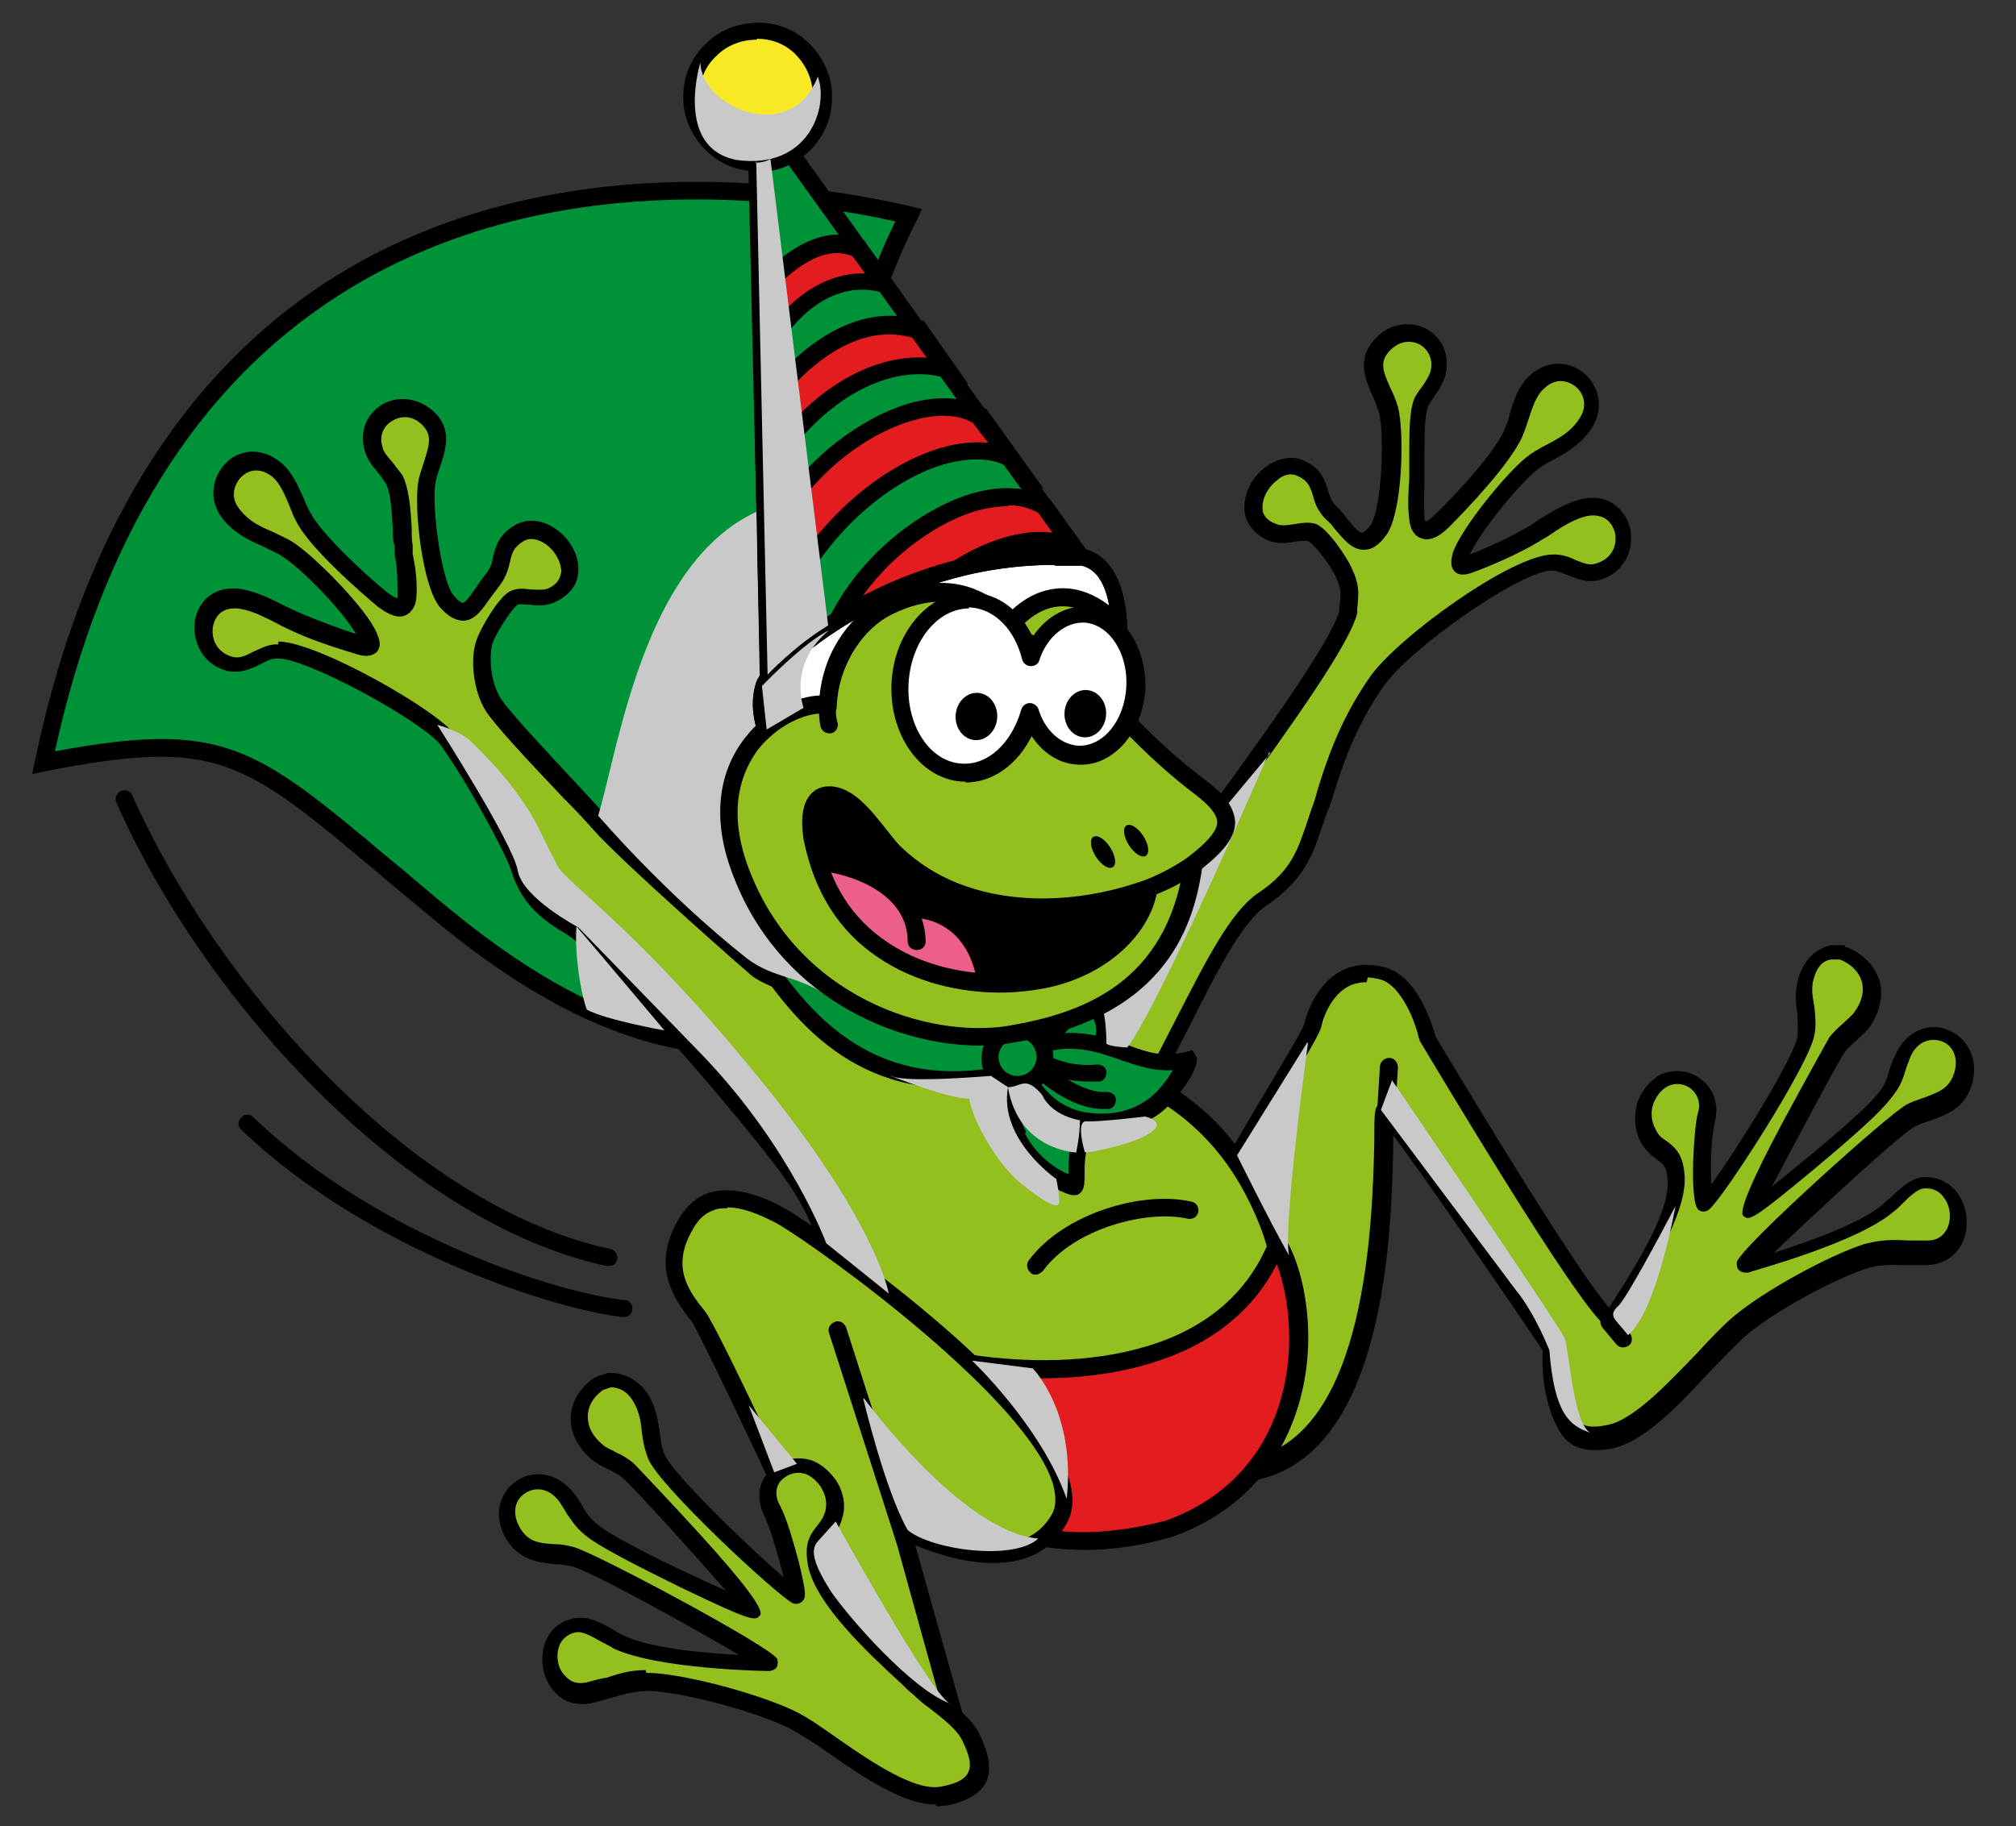 <?xml version="1.0" encoding="UTF-8"?>
<svg xmlns="http://www.w3.org/2000/svg" version="1.1" viewBox="0 0 213 193">
  <rect x="0" y="0" width="213" height="193" fill="#333333" stroke="none"/>
  <!-- Generator: Adobe Illustrator 30.0.0, SVG Export Plug-In . SVG Version: 2.1.1 Build 123)  -->
  <defs>
    <style>
      .st0 {
        fill: #c9c9ca;
      }

      .st1 {
        fill: #e31d1f;
      }

      .st2 {
        fill: #f9e925;
      }

      .st3 {
        isolation: isolate;
      }

      .st4 {
        mix-blend-mode: multiply;
      }

      .st5 {
        fill: #fff;
      }

      .st6 {
        fill: #009238;
      }

      .st7 {
        fill: #eb5f89;
      }

      .st8 {
        fill: #93c01f;
      }
    </style>
  </defs>
  <g class="st3">
    <g id="Artwork">
      <g>
        <g class="st4">
          <path class="st0" d="M93.1,55.4s-2.1,5.9-.9,8.8c-2,2-4.9,4.9-4.8,8.9-.7,1.2-1,.8-1,.8l-5.1,1.8s-1.5-2.5-.2-4.3c1.3-1.8,3.6-3.9,3.6-3.9,0,0,1-8.7,8.4-12Z"/>
        </g>
        <g>
          <g>
            <g>
              <path class="st8" d="M200.9,111.7c-.8,1.9-.6,2.6-2,4.3-2.7,3.2-14,12.2-14.2,12-.3-.2,8.8-16.9,9.3-17.6.6-.9,2-1.8,2.6-2.6,2-2.6,1.3-5.7-1.9-7h-1.2c-1.4.2-2.2,1.1-2.6,2.5-.8,2.3.3,4.2,0,6.4-.5,3-9.3,16.5-10.8,17.9-.2.2-.4-6.5.3-9.3.8-3.2-2.2-4.9-4.5-3.8-1.7.8-2.9,3.5-1.7,5.7,1.1,2.2,2.9,1.4,3,4.9.1,4.1-4.6,11-7,14.7-3.2-2.6-19.3-29.7-19.3-29.7,0,0-1.4-6.1-4.8-6.9-5.3-1.3-7,4-7.3,5.3-.3,1.3-13.2,21.6-16.5,30.4-2.8,7.4,0,18.6,10.4,16.4,16.1-3.4,13-37.8,13.9-37.6,1,.2,17.5,24.6,17.5,24.6,0,0-.4,4.9,1.7,8.4.8,1.4,2.2,1.8,4.5,1.4,4.5-.8,10.3-8.8,13.8-11.7,3-2.5,9.6-6.2,13.3-7.4,2.4-.7,4.2-.2,6.6-.3,4.7-.2,4-7.8-.4-7.3-1.4.1-2.8,1.9-3.8,2.8-3.8,3.2-15,6.2-15,6.2-.2-.3,15-14.9,17.5-16.1,2.2-1.1,4.7-1,5.5-4,1.3-4.5-4.6-6.6-6.5-2.1Z"/>
              <path d="M129.9,156.3c-3.5,0-5.6-1.6-6.9-3.1-3-3.5-3.7-9.7-1.7-14.8,2.2-5.8,8.5-16.4,12.7-23.5,1.9-3.2,3.7-6.2,3.8-6.7.3-1.3,1.3-3.9,3.4-5.3,1.4-.9,3.1-1.2,5-.7,3.7.9,5.2,6.4,5.5,7.4,4.2,7,14.7,24.4,18.3,28.6h0c2.4-3.7,6.3-9.8,6.2-13.2,0-1.7-.5-2-1.2-2.5-.5-.4-1.2-.9-1.7-1.9-.6-1.2-.7-2.7-.3-4.1.5-1.3,1.4-2.4,2.4-2.9,1.5-.7,3.2-.5,4.5.6,1.2,1,1.7,2.6,1.3,4.3-.4,1.6-.5,4.6-.4,6.7,2.9-4,8.7-13.4,9.1-15.6.1-.8,0-1.6,0-2.5-.2-1.2-.3-2.6.2-4,.6-1.7,1.7-2.8,3.3-3.2.1,0,.2,0,.3,0h1.2c0,.2.2.2.2.2,1.8.7,3,2,3.5,3.6.4,1.6,0,3.3-1.1,4.9-.4.5-.9.9-1.4,1.4-.5.4-1,.9-1.2,1.2-.6.8-5.2,9.5-7.7,14.2,3.5-2.8,9.4-7.6,11.1-9.7.9-1,1-1.6,1.3-2.5.1-.4.3-1,.6-1.6h0c1.2-2.8,3.7-3.5,5.5-2.8,1.9.7,3.4,2.8,2.7,5.6-.7,2.7-2.7,3.4-4.4,4-.6.2-1.1.4-1.6.6-1.7.9-10.7,9.3-15,13.4,3.5-1.1,9.1-3.1,11.4-5,.2-.2.5-.5.8-.7,1-.9,2.1-2.1,3.5-2.3,1.5-.1,2.9.5,3.8,1.8,1,1.5,1.2,3.6.4,5.2-.7,1.4-2,2.2-3.6,2.3-.8,0-1.6,0-2.3,0-1.4,0-2.6-.1-4,.3-3.5,1.1-10,4.6-13,7.2-1,.9-2.3,2.3-3.7,3.7-3.3,3.6-7.1,7.6-10.5,8.2-1.7.3-4.1.4-5.4-1.8-1.9-3.2-1.9-7.4-1.8-8.6-5.1-7.5-12.8-18.8-15.8-22.7,0,.4,0,.9,0,1.4-.2,8.8-.8,32.1-14.4,35-1,.2-1.9.3-2.7.3ZM144.4,103.8c-.8,0-1.6.2-2.2.6-1.6,1-2.4,3.1-2.6,4.1-.1.5-.9,2-4.1,7.3-4.1,7-10.4,17.6-12.5,23.2-1.7,4.5-1.1,9.9,1.4,12.9,1.8,2.1,4.6,2.9,7.9,2.2,12.1-2.6,12.7-24.9,12.9-33.3,0-3.3,0-3.8.6-4.2.2-.2.5-.2.8-.2.5,0,1.4.3,18,24.9.1.2.2.4.2.6,0,0-.4,4.6,1.5,7.8.4.7,1.2,1.4,3.5.9,2.8-.5,6.5-4.5,9.5-7.6,1.4-1.5,2.7-2.9,3.9-3.9,3.2-2.7,10-6.4,13.7-7.6,1.8-.5,3.2-.5,4.7-.4.7,0,1.4,0,2.1,0,1,0,1.6-.5,2-1.2.5-1,.4-2.4-.3-3.3-.3-.5-1-1.1-2.1-1-.7,0-1.7,1-2.4,1.7-.3.3-.6.6-.9.8-3.9,3.3-14.9,6.2-15.3,6.4-.4,0-.7,0-1-.3-.2-.2-.2-.5-.2-.8.3-1.5,16.3-15.9,18-16.7.6-.3,1.2-.5,1.8-.7,1.6-.6,2.7-1,3.2-2.7.5-1.8-.4-3-1.5-3.3-1-.3-2.5,0-3.2,1.8h0c-.2.6-.4,1-.5,1.4-.3,1-.6,1.8-1.7,3.1-1.6,2-6.2,5.8-8.1,7.4-6.5,5.4-6.7,5.3-7.3,4.8q-.8-.6,4.1-9.8c2.1-3.9,4.7-8.6,5-9.1.4-.5.9-1,1.5-1.5.4-.4.9-.8,1.1-1.1.8-1.1,1.1-2.2.8-3.3-.3-1-1.1-1.8-2.3-2.3h-.9c-.9.1-1.5.8-1.8,1.8-.4,1.1-.2,2.1,0,3.2.1,1,.2,2,0,3-.6,3.2-9.5,17-11.1,18.4-.3.3-.8.3-1.1.1-1.1-.7-.5-9.1-.1-10.3.3-1,0-1.9-.7-2.5-.7-.6-1.7-.7-2.5-.3-.6.3-1.2,1-1.5,1.8-.2.5-.4,1.6.2,2.7.3.7.7,1,1.2,1.3.9.7,1.8,1.4,1.9,3.9.1,4-3.9,10.2-6.5,14.3l-.7,1c-.1.2-.4.4-.6.4-.3,0-.5,0-.7-.2-3.2-2.6-17.8-27.2-19.5-30,0,0,0-.2-.1-.3-.3-1.5-1.8-5.6-4.1-6.2-.5-.1-.9-.2-1.3-.2Z"/>
            </g>
            <path d="M171.5,142.4c-.3,0-.5-.1-.7-.3l-1.5-1.8c-.3-.4-.3-1,.1-1.3.4-.3,1-.3,1.3.1l1.5,1.8c.3.4.3,1-.1,1.3-.2.1-.4.2-.6.2Z"/>
            <g class="st4">
              <path d="M146.4,118.4s0,0,0,0c-.5,0-.9-.5-.9-1l.3-4.7c0-.5.5-.9,1-.9.5,0,.9.5.9,1l-.3,4.7c0,.5-.4.9-.9.9Z"/>
            </g>
          </g>
          <g>
            <path class="st6" d="M87.7,110.2c-7.9.1-19.9,3.8-40.5-13.1-20.6-16.9-21.5-20.6-42.6-16.4C18.9,12.1,76.2,18.1,96,22.8c-4.7,8.9-18.7,42.5,8.1,72.7,20.3,22.9-16.5,14.7-16.5,14.7Z"/>
            <path d="M100,112.5c-5.4,0-11-1.2-12.4-1.4-1,0-2.1,0-3.2.2-7.8.6-19.6,1.4-37.8-13.5-2.4-2-4.6-3.8-6.6-5.5-14.5-12.2-17.1-14.3-35.2-10.8l-1.4.3.3-1.4c4.9-23.6,15.4-40.7,31.1-50.8,22.9-14.6,50.5-10.3,61.4-7.8l1.2.3-.5,1.1c-3.4,6.6-19.2,41,8,71.7,5.7,6.4,7.5,11,5.7,14.1-1.6,2.8-6,3.6-10.6,3.6ZM87.8,109.2h.1c5,1.1,18.5,3.1,21-1.2,1.3-2.3-.6-6.4-5.5-11.9-26.8-30.2-13.2-63.8-8.8-72.7-11.3-2.5-37.2-6-58.8,7.8-15,9.6-25.1,25.8-30,48.2,17.8-3.3,21.1-.6,35.4,11.4,2,1.6,4.1,3.5,6.6,5.5,17.6,14.4,28.5,13.7,36.5,13.1,1.2,0,2.3-.2,3.4-.2h.1Z"/>
          </g>
          <g>
            <path class="st8" d="M167.9,53.8c-2,.3-3.9,1.8-5.7,2.9-2,1.1-4.7,2.3-6.8,3.1-1.1.4-1.1,0-.8-.9.8-2.4,5.8-8.5,7.8-10,1.9-1.3,4-1.8,5.4-4,2.1-3.4-2-7.3-5.2-4.3-1.3,1.3-1.7,3.6-2.3,5.2-1.1,2.6-5.5,7.3-7.6,9.4-1.1,1-2.4,1.7-2.7-.3-.2-1.6-.1-3.4,0-5.1,0-1.9-.3-5.6.4-7.1.5-1.1,1.7-2.2,1.9-3.4.6-3.3-3.3-5.4-5.9-2.8-2.2,2.3-.1,4.5.5,6.9.7,2.5.4,10.7-1.1,12.7-2.1,2.9-3.2,0-4.9-1.8-1.7-1.7-.8-3.6-3.3-4.8-3.3-1.6-7.7,4.9-3,6.8,1.6.6,2.9-.5,4.1,0,1,.5,2.8,3.1,3.3,4.1.8,1.6.6,2.1.5,4.3-1,3.9-10.5,16.7-13.9,21.4-4.4,6.1-20.8,24.4-20.8,24.4-.1,0,8.9,8.2,9,12.2,7.5-10.7,11.8-24.1,16.7-27.5,4.6-3.1,4.8-6.2,6-9.4.9-2.3,2-7.8,6.1-13.6,2.9-4.1,15-12.8,18.7-12.6,1.8,0,3.1,1.6,5,.9,4-1.4,2.8-7.5-1.4-6.8Z"/>
            <path d="M116.8,123.6c0,0-.2,0-.3,0-.4-.1-.6-.5-.7-.9,0-1.9-2.7-5.6-8-10.8-.9-.9-1-1-1-1.5,0-.2.1-.4.2-.5h0c.2-.2,16.4-18.3,20.7-24.3.4-.6.9-1.3,1.5-2,3.7-5.1,11.4-15.7,12.3-19v-.3c.2-1.7.2-2.1-.4-3.4-.5-1.1-2.2-3.4-2.9-3.7-.3-.1-.6,0-1.2,0-.8.2-1.7.3-2.8,0-1.5-.6-2.5-1.7-2.7-3.1-.2-1.7.7-3.7,2.3-4.8,1.3-.9,2.8-1.2,4-.6,1.8.8,2.2,2.1,2.5,3.1.2.7.4,1.3,1,1.8.4.4.8.9,1.1,1.3.5.6,1.1,1.4,1.5,1.4h0c.1,0,.5-.2.9-.8,1.2-1.7,1.5-9.6.9-11.9-.2-.6-.4-1.2-.7-1.8-.8-1.8-1.7-4,.4-6.1,1.4-1.5,3.5-1.8,5.2-1,1.7.9,2.5,2.6,2.2,4.6-.2,1-.7,1.8-1.2,2.5-.3.4-.5.8-.7,1.1-.4,1-.4,3.3-.4,4.9,0,.7,0,1.3,0,1.8v.9c0,1.4-.1,2.9,0,4.1,0,.3,0,.4.1.5.2,0,.5-.2,1-.7,2.5-2.4,6.5-6.8,7.4-9.1.2-.4.4-1,.5-1.5.4-1.4.9-2.9,2-4,2-1.9,4.3-1.6,5.8-.4,1.5,1.2,2.3,3.6.9,5.8-1.1,1.7-2.5,2.5-3.9,3.3-.6.3-1.2.6-1.7,1-1.8,1.3-6.2,6.6-7.3,9.1,1.8-.7,4.2-1.8,6.1-2.9.4-.2.8-.5,1.2-.8,1.5-.9,3.1-1.9,4.8-2.2,2.6-.5,4.3,1.2,4.8,3,.5,2-.3,4.6-2.9,5.5-1.4.5-2.6,0-3.6-.4-.6-.2-1.2-.5-1.7-.5,0,0,0,0,0,0-3.4,0-15.1,8.3-17.8,12.2-3.1,4.4-4.4,8.6-5.3,11.4-.2.8-.5,1.5-.7,2-.2.6-.4,1.1-.6,1.7-.9,2.7-1.8,5.4-5.8,8.1-2.5,1.7-5.1,6.7-8,12.5-2.4,4.7-5.1,10-8.4,14.8-.2.3-.5.4-.8.4ZM109,110.5s0,0,.1.1c3.1,3.1,6.6,6.9,8,9.9,2.8-4.2,5.1-8.8,7.2-12.9,3.2-6.2,5.7-11.2,8.6-13.2,3.5-2.3,4.2-4.6,5.1-7.2.2-.6.4-1.2.6-1.8.2-.5.4-1.1.6-1.9.9-2.9,2.3-7.3,5.5-11.9,2.8-4.1,15-13,19.4-13s0,0,.1,0c.9,0,1.7.3,2.3.6,1,.4,1.5.6,2.3.3,1.7-.6,2.1-2.1,1.8-3.3-.3-1-1.1-1.9-2.7-1.7h0c-1.3.2-2.8,1.1-4.1,2-.4.3-.9.5-1.3.8-2.2,1.3-5,2.5-6.9,3.2-.3.1-1.3.5-1.9-.1-.6-.6-.3-1.5-.2-2,.9-2.6,6-8.9,8.2-10.4.6-.4,1.3-.8,1.9-1.1,1.3-.7,2.4-1.3,3.3-2.7.9-1.4.4-2.7-.5-3.4-.8-.6-2.1-.9-3.3.3-.8.7-1.2,2-1.6,3.2-.2.6-.4,1.2-.6,1.7-1.2,2.9-6.1,8-7.8,9.7-1.1,1.1-2.1,1.5-2.9,1.2-.7-.2-1.2-.9-1.3-2-.2-1.4-.1-2.9,0-4.4v-.9c0-.5,0-1.1,0-1.7,0-2.1,0-4.4.5-5.7.2-.5.6-1,.9-1.4.4-.6.8-1.2.9-1.8.2-1.3-.5-2.2-1.2-2.6-.8-.4-2-.5-3.1.6-1.2,1.2-.8,2.2,0,4,.3.6.6,1.3.8,2,.7,2.6.5,11.1-1.2,13.5-.8,1.1-1.5,1.6-2.4,1.6-1.3,0-2.1-1.1-3-2.1-.3-.4-.6-.8-1-1.1-.9-.9-1.2-1.8-1.4-2.6-.3-.9-.5-1.5-1.6-2-.8-.4-1.7,0-2.1.4-1.1.8-1.7,2.1-1.6,3.1,0,.7.6,1.3,1.5,1.6.6.2,1.1.1,1.8,0,.7-.1,1.6-.3,2.4,0,1.3.6,3.2,3.5,3.7,4.6.8,1.7.8,2.5.6,4.3v.4s0,0,0,.1c-.8,3.3-7,11.9-12.6,19.7-.6.8-1.1,1.5-1.5,2-4,5.5-17.3,20.5-20.2,23.8ZM151,55.3h0ZM167.9,53.8h0,0Z"/>
          </g>
          <g>
            <path class="st8" d="M134.1,129.1c-3.6-9.2-9.5-13-13.6-14.9-4.1-2-12.1-4-12.1-4,0,0-24.4-4.7-28.3-7.8,0,0-13.6-11.9-16.6-15.3-2-2.3-10.1-10.5-11.3-12.5-1.2-2-1.4-5.2-.8-6.8.4-1.1,2-3.8,2.9-4.4,1.1-.7,2.6.4,4.1-.4,4.6-2.3-.4-8.4-3.5-6.6-2.4,1.4-1.3,3.2-2.9,5-1.6,1.9-2.5,4.9-4.8,2.2-1.6-1.9-2.6-10.1-2.1-12.6.5-2.5,2.4-4.9,0-6.9-2.7-2.3-6.4,0-5.6,3.3.3,1.2,1.5,2.2,2.2,3.3.8,1.5.8,5.2,1,7.1.2,1.7.5,3.5.4,5.1-.1,2-1.5,1.5-2.6.5-2.2-1.8-7.1-6.2-8.4-8.7-.8-1.6-1.3-3.8-2.8-5-3.5-2.8-7.3,1.5-4.9,4.7,1.6,2.1,3.7,2.4,5.7,3.6,2.2,1.3,7.6,6.9,8.7,9.3.4.9.4,1.3-.8,1-2.2-.6-5-1.6-7-2.6-1.9-.9-3.9-2.2-5.9-2.4-4.2-.4-4.9,5.8-.8,6.9,1.9.5,3.1-1.1,4.9-1.3,3.3-.4,16.3,6.9,18.2,9.5,3.1,4.3,6.9,11.6,7.4,13.1.8,2.5,1.8,4.3,5.5,6.4,3.7,2.1,21.8,23.3,24.4,27.6,4,6.7,5.1,14.8,9.5,21.4,3.7,5.4,8.8,10.4,14.9,13,9.2,3.8,19.5.1,23.7-9,3.1-6.7,3.9-14.7,1.2-21.7Z"/>
            <path d="M116.6,162.3c-2.6,0-5.2-.5-7.8-1.6-5.7-2.4-11.2-7.1-15.3-13.3-2.4-3.6-3.9-7.7-5.3-11.6-1.2-3.3-2.4-6.8-4.3-9.8-2.7-4.6-20.7-25.4-24.1-27.3-3.8-2.2-5-4.2-5.9-7-.5-1.5-4.3-8.7-7.3-12.9-1.8-2.5-14.6-9.5-17.4-9.2-.6,0-1.1.3-1.7.6-1,.5-2.1,1-3.5.7-2.7-.7-3.7-3.2-3.4-5.3.3-1.9,1.8-3.6,4.5-3.4,1.7.2,3.4,1,4.9,1.8.4.2.9.4,1.3.6,2,.9,4.5,1.8,6.3,2.4-1.3-2.4-6.1-7.3-8.1-8.4-.6-.3-1.2-.6-1.8-.9-1.4-.6-2.9-1.3-4.2-2.9-1.6-2.1-1-4.5.4-5.9,1.3-1.3,3.6-1.8,5.8,0,1.2,1,1.8,2.5,2.4,3.8.2.5.4,1,.7,1.5,1.1,2.1,5.4,6.2,8.1,8.4.5.4.9.6,1.1.6,0,0,0-.2,0-.5,0-1.2,0-2.7-.3-4.1v-.9c-.2-.5-.2-1.1-.2-1.8-.1-1.7-.2-4-.8-4.9-.2-.3-.5-.7-.8-1.1-.6-.7-1.2-1.5-1.4-2.4-.5-1.9.2-3.7,1.8-4.7,1.6-1,3.7-.8,5.3.5,2.3,1.9,1.5,4.2.9,6-.2.6-.4,1.2-.5,1.8-.4,2.3.6,10.2,1.9,11.8.5.6.8.8,1,.8.3,0,.9-.9,1.4-1.6.3-.5.6-.9,1-1.4.5-.6.7-1.2.8-1.9.3-1.1.6-2.3,2.3-3.3,1.2-.7,2.7-.6,4,.2,1.7,1,2.8,2.9,2.7,4.6,0,1.4-.9,2.6-2.4,3.3-1,.5-2,.4-2.8.3-.6,0-1-.1-1.2,0-.6.4-2.1,2.7-2.6,3.9-.5,1.4-.3,4.3.8,6,.8,1.3,5.1,5.9,7.9,8.9,1.4,1.5,2.6,2.8,3.2,3.5,3,3.3,16.4,15.1,16.5,15.2,3,2.4,21.1,6.3,27.8,7.6.4,0,8.3,2.1,12.4,4.1,6.6,3.2,11.2,8.2,14,15.4,2.7,6.8,2.2,15-1.2,22.5-3.2,7-9.9,11.1-17.1,11.1ZM29.4,67.8c4.1,0,16.9,7.3,18.7,9.9,3.1,4.4,7.1,11.7,7.6,13.4.8,2.5,1.7,4,5.1,5.9,3.8,2.2,22.1,23.6,24.7,27.9,1.9,3.2,3.2,6.7,4.4,10.2,1.4,3.8,2.8,7.7,5.1,11.2,4,5.9,9.1,10.4,14.5,12.7,8.9,3.7,18.6,0,22.5-8.5,3.2-7,3.6-14.7,1.1-21h0c-2.7-6.8-6.9-11.5-13.1-14.5-3.9-1.9-11.9-3.9-12-3.9-2.5-.5-24.7-4.9-28.6-8-.6-.5-13.7-12-16.7-15.4-.6-.7-1.8-2-3.2-3.4-4-4.2-7.4-7.9-8.2-9.2-1.3-2.1-1.7-5.6-.9-7.6.4-1.1,2.1-4.1,3.3-4.9.8-.5,1.6-.4,2.4-.3.7,0,1.2.1,1.8-.1.9-.4,1.3-1,1.4-1.8,0-1-.7-2.3-1.8-3-.5-.3-1.4-.7-2.2-.2-1,.6-1.2,1.2-1.4,2.1-.2.8-.4,1.7-1.2,2.7-.3.4-.6.8-.9,1.2-.8,1.1-1.5,2.3-2.8,2.4-.8,0-1.6-.4-2.5-1.4-1.9-2.2-2.8-10.7-2.3-13.3.1-.7.4-1.4.6-2.1.6-1.9.9-2.9-.3-4-1.1-1-2.3-.8-3.1-.3-.7.4-1.4,1.4-1,2.7.1.6.6,1.1,1.1,1.7.3.4.7.9,1,1.3.7,1.3.9,3.6,1,5.7,0,.7,0,1.3.1,1.7v.9c.3,1.5.5,3,.4,4.4,0,1.1-.5,1.8-1.1,2.1-.8.4-1.8,0-3-.9-1.9-1.6-7.2-6.2-8.6-9-.3-.5-.5-1.1-.7-1.6-.5-1.2-1-2.4-1.8-3.1-1.4-1.1-2.6-.7-3.3,0-.8.8-1.2,2.2-.2,3.4,1,1.3,2.1,1.8,3.5,2.4.6.3,1.3.6,2,1,2.3,1.4,8,7.2,9,9.7.2.5.6,1.3,0,2-.6.6-1.5.4-1.9.3-2-.6-4.9-1.5-7.2-2.6-.4-.2-.9-.4-1.4-.7-1.4-.7-2.9-1.5-4.3-1.6-1.6-.1-2.3.9-2.5,1.9-.2,1.2.3,2.7,2,3.2.7.2,1.3,0,2.2-.5.7-.3,1.4-.7,2.3-.8.1,0,.2,0,.4,0ZM42,63.3h0Z"/>
          </g>
          <g>
            <path class="st6" d="M114.8,105.2s3.5,2.9,1,5.9c-2.6,3-6.2-.3-6.2-.3l5.2-5.6Z"/>
            <path d="M113.2,113.3c-2.2,0-4.1-1.8-4.2-1.8l-.7-.6,6.4-6.9.7.5c0,0,2,1.7,2.2,3.9.1,1.2-.3,2.3-1.1,3.3-.8,1-1.9,1.5-3,1.6,0,0-.2,0-.2,0ZM111,110.7c.6.4,1.5.8,2.4.8.7,0,1.2-.3,1.7-.9.5-.6.8-1.3.7-1.9,0-.8-.6-1.6-1-2l-3.8,4.1Z"/>
          </g>
          <g>
            <path class="st6" d="M71.9,90.2c6.7,2,10.7,26.9,32.8,23.6l2-6.2-18.3-7.1"/>
            <path d="M100.7,115c-12.7,0-18.8-9.7-23.3-17-2.1-3.4-4-6.4-5.8-7-.5-.1-.8-.7-.6-1.1.1-.5.7-.8,1.1-.6,2.5.8,4.4,3.8,6.8,7.8,4.7,7.5,11,17.7,25,15.9l1.6-4.8-17.5-6.8c-.5-.2-.7-.7-.5-1.2.2-.5.7-.7,1.2-.5l19.1,7.4-2.5,7.5h-.6c-1.4.3-2.8.4-4.1.4Z"/>
          </g>
          <g>
            <g>
              <path class="st6" d="M107.5,120.2c1.5,2.9,4.4,4.7,6,5.1s.3-1.6.3-2c0-2.2,1-3.1.2-6.5-.7-3.2-4.8-5.1-6.3-4.4s-1.9,4.2-.2,7.7Z"/>
              <path d="M113.5,126.3c0,0-.2,0-.3,0-1.8-.5-5-2.4-6.6-5.6h0c-.9-1.8-1.3-3.7-1.2-5.4,0-1.8.8-3.1,1.8-3.6.9-.4,2.2-.3,3.6.3,1.6.8,3.5,2.4,4,4.6.5,2.4.3,3.7,0,4.9-.1.6-.2,1.2-.2,1.9v.2c0,1.4,0,2.1-.5,2.5-.2.2-.4.2-.6.2ZM108.3,119.8c1.1,2.2,3.1,3.7,4.6,4.3,0-.2,0-.3,0-.5v-.2c0-.9.1-1.6.2-2.3.2-1.1.4-2.1,0-4.1-.4-1.6-1.8-2.8-3-3.4-1-.5-1.8-.5-2-.4-.3.2-.7.8-.8,2,0,1.4.3,2.9,1.1,4.4h0Z"/>
            </g>
            <g>
              <path class="st6" d="M114.9,118.5c2.8.4,5.1-.3,6.7-1.4s4.2-5.2,3.8-5.1c-3.5.8-5.1-.4-8.9-1.5-4.2-1.2-7.5-.1-8,1.7s2.1,5.7,6.5,6.3Z"/>
              <path d="M116.4,119.6c-.5,0-1.1,0-1.6-.1h0c-2.6-.4-5-1.9-6.4-4-.8-1.2-1.1-2.5-.8-3.5.4-1.2,1.6-2.2,3.3-2.6,1.7-.4,3.8-.3,5.9.3,1,.3,1.8.6,2.5.8,2.2.8,3.5,1.2,5.9.7l.8-.2.4.7c.5,1.1-2.3,5-4.2,6.2-1.7,1.1-3.7,1.7-5.7,1.7ZM115,117.6c2.2.3,4.4-.1,6.1-1.3,1.1-.7,2.2-2.1,2.8-3.2-2,.1-3.5-.4-5.3-1-.7-.3-1.5-.5-2.4-.8-1.8-.5-3.5-.6-4.9-.3-1.1.3-1.8.8-2,1.4,0,.3,0,1,.6,2,.8,1.3,2.6,2.9,5.1,3.2h0Z"/>
            </g>
            <g>
              <circle class="st6" cx="107.5" cy="111.8" r="2.9"/>
              <path d="M107.5,115.6c-1.4,0-2.7-.8-3.4-2.1-.5-.9-.5-1.9-.2-2.9.3-1,1-1.8,1.9-2.2,1.9-1,4.2-.2,5.1,1.7s.2,4.2-1.7,5.1c-.6.3-1.1.4-1.7.4ZM107.5,109.8c-.3,0-.6,0-.9.2-.5.2-.8.6-1,1.1-.2.5-.1,1,.1,1.5.5,1,1.7,1.4,2.7.9,1-.5,1.4-1.7.9-2.7-.3-.7-1-1.1-1.8-1.1Z"/>
            </g>
            <path d="M115,114.3c-2.8,0-4.7-1-4.8-1-.4-.2-.6-.8-.4-1.2.2-.4.8-.6,1.2-.4,0,0,2.1,1.1,4.9.8.5,0,1,.3,1,.8s-.3,1-.8,1c-.4,0-.8,0-1.2,0Z"/>
            <path d="M116.5,117.2c-3.4,0-6.8-3.1-7-3.3-.4-.3-.4-.9,0-1.3.3-.4.9-.4,1.3,0,.9.8,3.8,3,6.1,2.8.5,0,1,.3,1,.8,0,.5-.3,1-.8,1-.2,0-.3,0-.5,0Z"/>
            <path d="M108.7,118.6c-.2,0-.4,0-.6-.2-1.3-1.1-1.2-3.2-1.2-3.4,0-.5.5-.9,1-.9.5,0,.9.5.9,1,0,.3,0,1.4.6,1.9.4.3.4.9.1,1.3-.2.2-.4.3-.7.3Z"/>
          </g>
          <g>
            <path class="st1" d="M90.8,140.7c5.1,3.6,36.3,10.1,44-9.3,3.4,5.4,5.2,24.1-11.4,30.2-13.4,3.7-28,.2-32.6-20.9Z"/>
            <path d="M114.5,163.8c-4,0-8.2-.8-12.1-3.2-6.1-3.7-10.3-10.3-12.4-19.7,0-.4,0-.8.4-1,.3-.2.7-.2,1,0,2.9,2,17.6,6,29.7,2.4,6.4-1.9,10.8-5.7,13-11.2.1-.3.4-.5.8-.6.4,0,.7.1.9.4,2,3.2,3.7,11,1.1,18.5-2.1,6.2-6.6,10.7-13,13-2.7.8-5.9,1.4-9.3,1.4ZM92.2,142.4c2.1,7.9,5.8,13.5,11,16.6,6.8,4.1,14.6,3.1,20,1.7,5.8-2.1,9.9-6.2,11.8-11.8,2-5.8,1.2-11.9-.1-15.3-2.6,5.1-7.1,8.6-13.4,10.5-10.9,3.3-23.9.7-29.3-1.6Z"/>
          </g>
          <g>
            <g>
              <path class="st8" d="M82.5,128.6c-7-3.9-9.2-.6-10.2,1.1-2.5,4.4-.2,7.4,1.5,9.5,1.2,1.5,12,24.5,16.7,35.4.5,2.8,3.7,7,10.6,7.5,0,0-2.6-9.2-5.7-20.4,0,0,12.3,6.4,16.6-1.1,4.7-8.4-24.7-29.4-29.4-32Z"/>
              <path d="M101,183s0,0,0,0c-7.3-.5-10.8-5.1-11.4-8.2-4.7-10.8-15.5-33.7-16.5-35.1-1.7-2.2-4.3-5.6-1.6-10.5.6-1.1,1.6-2.5,3.3-3.1,2.1-.7,4.9-.2,8.1,1.6h0c3.9,2.2,27.2,18.5,30.1,28.8.5,1.7.4,3.3-.3,4.5-3.6,6.5-12.2,3.9-16,2.3,2.9,10.4,5.2,18.5,5.2,18.5,0,.3,0,.6-.2.8-.2.2-.4.3-.7.3ZM76.8,127.7c-.5,0-1,0-1.4.2-1.2.4-1.9,1.4-2.3,2.2-2.2,3.9-.3,6.4,1.4,8.5,1.3,1.6,12.3,25,16.8,35.6,0,0,0,.1,0,.2.4,2.3,3,5.8,8.4,6.6-.8-2.9-2.9-10.4-5.3-19.1,0-.4,0-.7.3-1,.3-.2.7-.3,1-.1.1,0,11.6,5.9,15.4-.7.5-.8.5-1.8.2-3.1-2.5-9-24.4-24.9-29.2-27.7h0c-2.1-1.1-3.8-1.7-5.2-1.7Z"/>
            </g>
            <path d="M95.6,163.6c-.4,0-.8-.2-.9-.6l-7.1-22.1c-.2-.5.1-1,.6-1.2.5-.2,1,.1,1.2.6l7.1,22.1c.2.5-.1,1-.6,1.2,0,0-.2,0-.3,0Z"/>
            <g id="GkqN3C">
              <g>
                <path class="st8" d="M64.5,145.8l-1.2.4c-2.9,2.1-2.7,5.2-.2,7.3s2.4,1.2,3.2,1.9,13.5,14.6,13.3,14.8-13.4-5.8-16.7-8.2c-1.8-1.3-1.8-2.1-3-3.7-2.9-3.9-8.1-.4-5.7,3.7s3.9,2,6.3,2.5c2.7.6,21,11,20.9,11.4,0,0-11.6-.2-16-2.3-1.2-.6-3-2-4.4-1.8-4.4.7-3.3,8.2,1.4,7.2,2.3-.5,3.9-1.4,6.5-1.3,3.9.2,11.2,2.2,14.7,3.9s11.7,9,16.2,8c2.9-.6,5-2,2.7-6.4-1-1.9-3.8-3.5-5.4-5-3.1-3-9.8-8.8-10.7-12.9-.7-3.3,1.2-3.1,1.8-5.5.6-2.5-1.3-4.8-3.1-5.1-2.4-.5-4.9,1.9-3.4,4.8,1.4,2.6,2.7,9.1,2.5,9-1.8-1-13.6-12-14.8-14.7-.9-2-.3-4.2-1.6-6.2-.8-1.2-1.8-1.9-3.2-1.9Z"/>
                <path d="M98.8,190.7c-3.3,0-7.5-2.8-11.2-5.4-1.7-1.2-3.3-2.2-4.5-2.8-3.6-1.7-10.7-3.6-14.4-3.8-1.5,0-2.7.3-4,.7-.7.2-1.4.4-2.2.6-1.6.3-3-.1-4-1.3-1.2-1.4-1.5-3.4-.9-5.1.5-1.4,1.7-2.4,3.3-2.6,1.4-.2,2.8.6,4,1.3.3.2.7.4.9.5,2.8,1.4,8.6,1.9,12.3,2.1-5.1-3-15.9-9-17.8-9.4-.5-.1-1.1-.2-1.7-.2-1.8-.2-3.8-.4-5.2-2.8-1.4-2.5-.5-4.9,1.2-6,1.6-1.1,4.2-1.1,6.1,1.4.4.5.7,1,.9,1.4.5.8.8,1.3,1.9,2.1,2.2,1.6,9.1,4.9,13.2,6.7-3.5-4-10.1-11.3-10.9-11.9-.3-.3-.9-.6-1.5-.9-.6-.3-1.2-.6-1.7-1-1.5-1.2-2.3-2.8-2.3-4.4,0-1.6.9-3.2,2.5-4.3,0,0,.1,0,.2-.1l1.2-.4c0,0,.2,0,.3,0,1.6,0,3,.8,4,2.3.8,1.3,1,2.7,1.2,3.9.1.9.2,1.7.5,2.4.9,2.1,8.9,9.8,12.6,13-.5-2-1.3-4.9-2-6.4-.8-1.6-.8-3.2.2-4.5,1-1.3,2.6-1.9,4.2-1.6,1.2.2,2.3,1.1,3.1,2.2.8,1.2,1.1,2.7.7,4-.3,1.1-.8,1.8-1.2,2.3-.6.7-.9,1.1-.5,2.7.7,3.4,6.1,8.3,9.3,11.3.4.4.8.8,1.2,1.1.5.5,1.1.9,1.8,1.5,1.4,1.1,3,2.3,3.8,3.8,1.1,2.2,1.4,3.9.8,5.2-.8,1.6-2.7,2.2-4.1,2.5-.4,0-.7.1-1.1.1ZM68.3,176.8c.2,0,.3,0,.5,0,3.9.2,11.3,2.2,15.1,4,1.3.6,3,1.8,4.7,3,3.6,2.5,8.2,5.6,10.9,5,1.6-.3,2.5-.8,2.8-1.5.4-.8.1-1.9-.7-3.5-.6-1.1-2-2.2-3.3-3.2-.7-.5-1.4-1.1-1.9-1.6-.4-.3-.8-.7-1.2-1.1-3.6-3.3-8.9-8.3-9.8-12.3-.5-2.5.2-3.4.9-4.3.4-.5.7-.9.9-1.6.3-1.2-.2-2.1-.5-2.6-.5-.7-1.2-1.3-1.9-1.4-.9-.2-1.8.2-2.4.9-.5.7-.5,1.6,0,2.5.8,1.5,1.5,4.2,1.9,5.6,1,4,.8,4.1.5,4.5-.3.3-.7.4-1.1.2-1.8-1-13.9-12.2-15.2-15.2-.4-1-.6-2-.7-3-.1-1.1-.3-2.1-.9-3.1-.6-1-1.3-1.4-2.3-1.5l-.9.3c-1.1.8-1.6,1.8-1.6,2.8,0,1.1.5,2.1,1.6,3,.3.3.9.5,1.4.8.7.3,1.3.7,1.8,1.1.4.4,4.1,4.3,7.1,7.6q7,7.7,6.3,8.5c-.5.6-.6.8-8.3-2.9-2.2-1.1-7.6-3.7-9.7-5.2-1.4-1-1.8-1.8-2.4-2.6-.2-.4-.5-.8-.8-1.3-1.2-1.6-2.7-1.5-3.6-.9-1,.6-1.5,2-.6,3.6.9,1.6,2.1,1.7,3.8,1.8.6,0,1.2.1,1.9.3,1.9.4,20.8,10.5,21.5,11.8.1.2.1.6,0,.8-.1.3-.5.5-.9.5-.5,0-11.8-.2-16.4-2.4-.3-.2-.7-.4-1.1-.6-.9-.5-2-1.2-2.8-1.1-1.1.2-1.6.9-1.8,1.4-.4,1.1-.2,2.4.6,3.2.6.7,1.3.9,2.3.7.7-.2,1.4-.4,2.1-.5,1.2-.4,2.5-.8,4.1-.8ZM78.8,170.7h0,0Z"/>
              </g>
            </g>
          </g>
          <g>
            <path d="M64.3,133.8c0,0-.1,0-.2,0-21.7-4.7-42.9-28.7-51.8-49-.2-.5,0-1,.5-1.2.5-.2,1,0,1.2.5,8.8,19.8,29.4,43.4,50.5,47.9.5.1.8.6.7,1.1,0,.4-.5.7-.9.7Z"/>
            <path d="M65.9,139.2s0,0-.1,0c-7-.8-26.8-6.9-40.3-19.8-.4-.4-.4-.9,0-1.3.4-.4.9-.4,1.3,0,13.2,12.7,32.4,18.6,39.2,19.3.5,0,.9.5.8,1,0,.5-.5.8-.9.8Z"/>
          </g>
          <path d="M109.4,134.7c-.2,0-.4,0-.5-.2-.4-.3-.5-.9-.2-1.3,3.7-5,12.1-7.4,17.2-6.2.5.1.8.6.7,1.1-.1.5-.6.8-1.1.7-4.4-1-12.1,1.1-15.3,5.5-.2.2-.5.4-.7.4Z"/>
          <g class="st4">
            <path class="st0" d="M110.1,115.7c.4.9,1.5,2.2,4,2.7,0,1.7-.4,3.4-.4,3.4,0,0-6.1-.2-7.2-6.9,1.4,0,1.8-1.3,3.6.8Z"/>
          </g>
          <g class="st4">
            <path class="st0" d="M134.1,79.5s-11.5,26.6-15,31.2c-2-.1-2.2-.4-2.2-.4,0,0,0-4.2-.9-4.4,8.5-2.5,10.3-14,10.3-14,0,0,1.6-.8,1.9-1.5s0-1.6,0-1.6c0,0,2.2-1.2,2.1-1.7s-.6-2.1-.6-2.1l4.5-5.4Z"/>
          </g>
          <g class="st4">
            <path class="st0" d="M49.8,78.4c1.2,1.2,4.9,4.7,7.1,9.1.9,1.9,1.7,3.4,2,4,.9,1.8,8.5,6.7,21.1,22.2,12.7,15.5,13.9,23,13.9,23l-6.6-5.3s-3.7-10.1-13.1-19.9c-9.5-9.8-13.1-13.5-13.1-13.5,0,0-5.9-3.1-6.4-6-.5-2.9-8.5-15.4-8.5-15.4,0,0,2.4.6,3.6,1.8Z"/>
          </g>
          <g class="st4">
            <path class="st0" d="M94.1,113.7s6.3,2.5,8.3,2.4c.3,2.2,2.9,6.9,5.5,9,2.6,2.1,3.9,2.7,4,2s-.3-2.5-.3-2.5c0,0-6.1-4.2-5.1-9.7l-1.8-1.2s-9.2.8-10.5,0Z"/>
          </g>
          <g class="st4">
            <path class="st0" d="M114.7,121.8c1.1-.1,5.5-1,7-2.2,1.5-1.1-.7-1.6-.7-1.6,0,0-5,.6-6.2.5s-.2,3.2-.2,3.2Z"/>
          </g>
          <g class="st4">
            <path class="st0" d="M85.3,75.2s-5.5,4.4-3,15.5c2,8.6,11.1,16.8,11.1,16.8,0,0-15.9-4.3-16.2-22-.2-8,8.1-10.2,8.1-10.2Z"/>
          </g>
          <g class="st4">
            <polygon class="st0" points="79.1 148.5 84.2 154.7 81.8 155.6 79.1 148.5"/>
          </g>
          <g class="st4">
            <path class="st0" d="M88.3,160.8s9.9,18,12,19.2c-4-1.5-10.5-8.9-12.5-11.8-1.9-3-2.2-4.4-1.4-5.3.8-.9,1.8-2,1.8-2Z"/>
          </g>
          <g class="st4">
            <path class="st0" d="M91.3,147.8s10.3,14.1,18.4,14.8c-2.6,2.4-11.3,1.2-13.8-.9-2.4-4.2-4.7-13.9-4.7-13.9Z"/>
          </g>
          <g class="st4">
            <path class="st0" d="M109.1,144.6s4.6,4.6,3.6,13.8c-2.7-7.7-10-14.6-10-14.6l6.3.8Z"/>
          </g>
          <g class="st4">
            <path class="st0" d="M138.2,110.2s-2.7,19.6-2,22.5c-2.1-3.7-5.5-10.6-5.5-10.6l7.4-11.9Z"/>
          </g>
          <g class="st4">
            <path class="st0" d="M147.1,114.2s17.7,26,18.2,27.2c.5,1.2.9,9,2.7,10-2.2-.7-3.8-2.1-4.3-8.7-1.8-4.4-3.5-6.3-3.5-6.3l-14.3-19.1,1.2-3.2Z"/>
          </g>
          <g class="st4">
            <path class="st0" d="M177,127.6s-2,11.1-5,13.5c-1.3-1.7-2.2-2-1-3.1,1.1-1.1,6-10.5,6-10.5Z"/>
          </g>
          <g class="st4">
            <path class="st0" d="M70.2,108.9s-6.2-1.1-8.2-2.2c-.7-1.9-1.3-6-1.1-8.8,3.6,4.2,9.3,11,9.3,11Z"/>
          </g>
          <g class="st4">
            <path class="st0" d="M88.6,52.7c-19.5-1.7-22.8,24.9-25.4,33.5,0,0,6.9,8.1,15.6,15,3.2,2.5,5.9,1.7,9.6,4.8-12.4-11.7-14.5-22.4-7.9-28.3-1.2-4.8.9-8.8,4.2-9.9,1-5.8,2.1-6.6,3.8-9.1,0-2.5,0-6,0-6Z"/>
          </g>
        </g>
        <g>
          <g>
            <polygon class="st6" points="81.2 70.5 114.6 59.4 81.9 13.9 79.9 14.6 81.2 70.5"/>
            <path d="M81.2,71.5c-.2,0-.4,0-.5-.2-.2-.2-.4-.4-.4-.7l-1.3-56c0-.4.2-.8.6-.9l2-.7c.4-.1.8,0,1,.3l32.6,45.5c.2.2.2.5.1.8,0,.3-.3.5-.6.6l-33.4,11.2c0,0-.2,0-.3,0ZM80.8,15.2l1.2,54,31-10.4-31.5-43.9-.8.3Z"/>
          </g>
          <g>
            <g>
              <circle class="st2" cx="79.9" cy="10.2" r="6.9"/>
              <path d="M79.9,18.1s0,0,0,0c-2.1,0-4.1-.9-5.5-2.4s-2.3-3.5-2.2-5.6h.9s-.9,0-.9,0c0-2.1.9-4.1,2.4-5.5,1.5-1.5,3.5-2.2,5.6-2.2,2.1,0,4.1.9,5.5,2.4s2.3,3.5,2.2,5.6c0,4.3-3.6,7.8-7.9,7.8ZM79.9,4.2c-1.6,0-3.1.6-4.2,1.7-1.2,1.1-1.8,2.6-1.8,4.2,0,3.3,2.6,6.1,6,6.1,0,0,0,0,0,0,3.3,0,6-2.7,6-6,0-1.6-.6-3.1-1.7-4.3-1.1-1.2-2.6-1.8-4.2-1.8,0,0,0,0,0,0Z"/>
            </g>
            <g class="st4">
              <path class="st0" d="M74,6.6c.1,4.8,9.6,8.8,12.4,1.5,1.2,3.1-.9,9.9-8.6,8.8-6.6-1.3-3.8-10.3-3.8-10.3Z"/>
            </g>
          </g>
        </g>
        <g>
          <path class="st1" d="M106.9,48.6c-5.7-3.5-20.1,3.3-25.8,19.3l-.2-10c4.5-11.1,17.1-17.5,22.7-13.9l3.3,4.6Z"/>
          <path d="M80.3,73l-.3-15.2v-.2c3.2-7.8,10.1-13,15.5-14.8,3.4-1.1,6.5-.9,8.6.4h.1c0,0,6.1,8.5,6.1,8.5l-3.9-2.4c-1.7-1-4.4-1-7.4,0-5.7,2-13.2,8-17,18.8l-1.7,4.8ZM81.8,58.1v5.5c4.4-8.8,11.2-14,16.5-15.9,2.2-.8,4.3-1.1,6.1-.9l-1.6-2.1c-1.7-1-4.1-1-6.9-.1-5,1.6-11.3,6.4-14.2,13.5Z"/>
        </g>
        <g>
          <path class="st1" d="M113.6,58.2c-3.7-2.3-11-.2-17.2,5.8-3.8.8-8.8,3.6-8.8,3.6,4.5-11.1,17.1-17.5,22.7-13.9l3.3,4.6Z"/>
          <path d="M85.8,69.5l1-2.4c3.1-7.8,10-13,15.4-14.8,3.4-1.1,6.5-.9,8.6.4h.1c0,0,6.1,8.5,6.1,8.5l-3.9-2.4c-3.1-1.9-9.9-.3-16.1,5.7l-.2.2h-.3c-3.6.9-8.5,3.5-8.5,3.5l-2.3,1.2ZM106.5,53.5c-1.1,0-2.4.2-3.7.6-4.4,1.4-9.9,5.4-13.2,11.3,1.8-.8,4.2-1.9,6.4-2.4,5-4.8,10.9-7.3,15.2-6.7l-1.5-2.1c-.9-.5-1.9-.8-3.2-.8Z"/>
        </g>
        <g>
          <path class="st1" d="M100,39.1c-4.4-1.3-12.4.2-19.2,11l-.2-6.9c6-8,11.9-9.8,16.4-8.2l3,4.2Z"/>
          <path d="M79.9,53.1l-.2-10.3.2-.3c7.5-10,14.2-9.7,17.4-8.6h.3c0,0,4.7,6.7,4.7,6.7l-2.6-.7c-4.4-1.3-11.9.7-18.2,10.6l-1.6,2.5ZM81.5,43.4v3.8c5.6-7.4,11.8-9.7,16.4-9.4l-1.5-2.1c-4.7-1.4-10,1.3-14.9,7.8Z"/>
        </g>
        <g>
          <path class="st1" d="M93.5,30.1c-2.5-.7-8.2-.8-12.8,7.6l-.2-7c3.2-3.6,7-5.9,10.3-4.3l2.7,3.7Z"/>
          <path d="M79.8,41l-.2-10.8.2-.3c4-4.5,8.1-6.1,11.3-4.5h.2c0,.1,4.4,6.2,4.4,6.2l-2.6-.7c-1.6-.5-7.1-1.3-11.7,7.1l-1.6,3ZM81.4,31v3.6c3.6-4.8,7.5-5.8,10-5.7l-1.3-1.8c-3.2-1.4-6.7,1.7-8.7,3.9Z"/>
        </g>
        <g>
          <g>
            <g>
              <path class="st5" d="M84,82.2s-4.7-5.1-3.2-9.9c.7-2.3,14.4-14.8,33.5-13.4,4.4,1,3.9,8.7,3.9,8.7,0,0-4.3-3.6-14.6-.3-10.3,3.3-19.6,14.9-19.6,14.9Z"/>
              <path d="M84,83.2c-.3,0-.5-.1-.7-.3-.2-.2-5.1-5.6-3.4-10.8.9-2.7,14.9-15.5,34.5-14.1,0,0,0,0,.1,0,5.1,1.2,4.6,9.3,4.6,9.7,0,.3-.2.6-.6.8-.3.1-.7,0-.9-.1,0,0-4.2-3.2-13.7-.1-9.9,3.2-19,14.5-19.1,14.6-.2.2-.4.3-.7.3,0,0,0,0,0,0ZM111.4,59.7c-17.4,0-29.2,11.3-29.7,12.9-1,3.2,1.2,6.6,2.4,8.2,2.4-2.8,10.4-11.5,19.3-14.4,7.3-2.3,11.8-1.3,14-.4-.1-2.1-.6-5.6-3.1-6.2-.9,0-1.9,0-2.8,0Z"/>
            </g>
            <path d="M84,83.2c-.3,0-.5-.1-.7-.3-.2-.2-5.1-5.6-3.4-10.8.9-2.7,15-15.5,34.5-14.1,0,0,0,0,.1,0,5.1,1.2,4.6,9.3,4.6,9.7,0,.3-.2.6-.6.8-.3.1-.7,0-.9-.1,0,0-4.2-3.2-13.7-.1-9.9,3.2-19,14.5-19.1,14.6-.2.2-.4.3-.7.3h0ZM111.4,59.7c-17.4,0-29.2,11.3-29.7,12.9-1,3.2,1.2,6.6,2.4,8.2,2.4-2.8,10.4-11.5,19.3-14.4,7.3-2.3,11.8-1.3,14-.4-.1-2.1-.6-5.6-3.1-6.3-.9,0-1.9,0-2.8,0Z"/>
          </g>
          <g>
            <g>
              <path class="st8" d="M117.9,65.8s-6.9-8.1-13.4,3.6c1.1,2.7,5.6,2.2,5.6,2.2l7.8-5.7Z"/>
              <path d="M109.2,72.5c-1.6,0-4.6-.3-5.6-2.8-.1-.3,0-.6,0-.8,2.3-4.2,5-6.4,8-6.7,4-.4,6.8,2.9,6.9,3,.2.2.2.4.2.7,0,.3-.2.5-.4.6l-7.8,5.7c-.1,0-.3.2-.4.2,0,0-.4,0-1,0ZM105.5,69.4c1,1.3,3.5,1.3,4.2,1.3l6.7-4.9c-.9-.8-2.6-1.9-4.6-1.7-2.2.2-4.4,2-6.3,5.4Z"/>
            </g>
            <g>
              <path class="st8" d="M106.4,67c-1.1-3.5-6.4-6.1-12.8-2.9s-6,5.5-6.2,10.4c-4.6-.4-13.6,5.6-9.3,17.3,5.5,14.9,20.5,18.8,28.6,17.5,14.8-2.5,18.2-10.9,19.3-18,4.5-3.4,4.4-5.3.7-8.2-4.5-3.4-8.2-7.5-8.2-7.5,0,0-8.7-8.1-12-8.7Z"/>
              <path d="M103.5,110.5c-9,0-21.4-5.2-26.2-18.4-2-5.4-1.5-10.4,1.4-14.1,2.3-3,5.5-4.4,7.9-4.5.5-5.1,3.7-8.8,6.7-10.3,3.5-1.8,7.1-2.1,10-.8,1.9.8,3.3,2.1,3.9,3.8,3.7,1.2,11.1,8,12,8.8,0,.1,3.7,4.1,8.1,7.4,1.6,1.2,3.1,2.6,3.2,4.5,0,1.5-1.1,3-3.5,4.9-1,6.8-4.4,15.8-20,18.4-1.1.2-2.2.3-3.4.3ZM86.9,75.4c-2,0-4.8,1.3-6.8,3.8-1.7,2.3-3.3,6.2-1.1,12.3,5.1,14,19.2,18.3,27.6,16.9,7.6-1.3,16.7-4.4,18.5-17.2,0-.2.2-.5.4-.6,2.1-1.6,3.1-2.8,3.1-3.7,0-.8-.8-1.8-2.4-3-4.5-3.4-8.2-7.5-8.3-7.6-2.3-2.1-9-7.9-11.5-8.4-.3,0-.6-.3-.7-.6-.4-1.3-1.5-2.4-3.1-3.1-1.4-.6-4.4-1.3-8.5.8-2.6,1.3-5.5,4.9-5.7,9.7,0,.3-.1.5-.3.7-.2.2-.4.2-.7.2-.1,0-.3,0-.4,0Z"/>
            </g>
            <g>
              <path class="st5" d="M114.7,64.9c-2.5-.2-4.8,1.8-5.7,4.6-.8-3.4-3.2-6-6.2-6.2-3.9-.2-7.3,3.6-7.6,8.7-.3,5,2.6,9.3,6.5,9.5s6.2-2.5,7.2-6.3c.8,2.5,2.6,4.4,4.9,4.5s6-3,6.2-7.1c.3-4.1-2.1-7.6-5.3-7.8Z"/>
              <path d="M102,82.6c-.1,0-.3,0-.4,0-4.4-.3-7.7-5-7.4-10.5.3-5.5,4.2-9.8,8.6-9.5,2.7.2,5,1.9,6.3,4.7,1.4-2.1,3.5-3.3,5.7-3.2h0c3.7.2,6.4,4.2,6.2,8.8-.3,4.6-3.5,8.2-7.2,7.9-1.9-.1-3.6-1.2-4.8-3-1.5,3-4.1,4.9-7,4.9ZM102.4,64.3c-3.3,0-6.1,3.4-6.4,7.8-.3,4.5,2.2,8.4,5.6,8.6,2.8.2,5.3-2.2,6.3-5.7.1-.4.5-.7.9-.7.4,0,.8.3.9.6.7,2.3,2.3,3.7,4.1,3.9,2.7.2,5-2.6,5.2-6.2.2-3.6-1.8-6.6-4.4-6.8h0c-2-.1-4,1.5-4.8,4-.1.4-.5.6-.9.6-.4,0-.8-.3-.9-.7-.8-3.2-2.9-5.3-5.4-5.5,0,0-.2,0-.3,0Z"/>
            </g>
            <path d="M85.8,88.5c-.6-5.3,2.1-7.1,9.8,2.5,2.2,2.7,10.1,4.8,13.1,5,5.3.4,12.6-2.2,12.6-2.2,0,0,0,4.3-6.1,7.8-3.8,2.2-12.4,3.5-20.3-.4-6.4-3.2-8.9-9.7-9.2-12.7Z"/>
            <path class="st7" d="M96.4,96.9l-.3,4.9,7.1,1.7c-1.3-6.8-6.8-6.5-6.8-6.5Z"/>
            <path class="st7" d="M86.9,91.3c0,.8,3,8.9,10.1,10.3.9-9.5-8.2-10.3-10.1-10.3Z"/>
            <path d="M96.8,100.4c-.5,0-.9-.4-.9-.9,0-5.9-7.9-7.4-9-7.4,0,0,0,0,0,0-.5,0-.9-.4-.9-.9,0-.5.4-.9.9-.9h0c2.3,0,10.8,2.3,10.9,9.2,0,.5-.4.9-.9.9h0Z"/>
            <ellipse cx="103.3" cy="75.8" rx="2.5" ry="2.2" transform="translate(21.2 174.2) rotate(-86.5)"/>
            <ellipse cx="114.8" cy="75.5" rx="2.5" ry="2.2" transform="translate(32.3 185.4) rotate(-86.5)"/>
            <path d="M87.6,77.5c-.4,0-.8-.3-.9-.7-.2-.9-.2-2.2-.2-2.3,0-.5.4-.9.9-.9.5,0,.9.4.9.9,0,.3,0,1.4.2,1.9.1.5-.2,1-.7,1.1,0,0-.1,0-.2,0Z"/>
            <path d="M105.7,104.9c-4.2,0-8.9-1-12.9-3.7-4.2-2.8-6.8-7-7.9-12.5-.1-.8-.5-3.3.7-4.7.5-.6,1.2-.9,2-.9,2.5,0,4.4,2.5,6,4.5.5.6,1,1.3,1.4,1.7,2.1,2.1,4.8,3.7,7.8,4.6,5.5,1.7,12.1,1.3,18.2-.9,0,0,0,0,0,0,2.6-1,4.3-2.3,4.4-2.3.4-.3,1-.2,1.3.1.3.4.2,1-.1,1.3,0,0-1.8,1.4-4.4,2.4-.8,4-4.9,8.5-11.6,9.9-1.5.3-3.2.5-4.9.5ZM87.6,84.9c-.3,0-.5.1-.6.2-.5.6-.5,2-.3,3.2.9,5,3.3,8.8,7.1,11.3,5.2,3.5,11.9,3.8,16.4,2.9,5.2-1,8.6-4.2,9.8-7.3-6,1.9-12.4,2-17.8.4-3.4-1-6.3-2.8-8.6-5.1-.5-.5-1-1.2-1.5-1.8-1.3-1.7-2.9-3.8-4.6-3.8h0Z"/>
            <ellipse cx="116.6" cy="90" rx=".9" ry="1.9" transform="translate(-30.2 77.3) rotate(-32.7)"/>
            <ellipse cx="120.1" cy="88.8" rx=".9" ry="1.9" transform="translate(-29 79) rotate(-32.7)"/>
          </g>
        </g>
        <g class="st4">
          <path class="st0" d="M84.9,74.8l-3.9,2.3-.5-4.6s4.4-4.6,7.1-5.9c-4.4,3.6-2.7,8.2-2.7,8.2Z"/>
        </g>
        <g class="st4">
          <path class="st0" d="M79.8,17.2s1,0,1.6-.4l6.1,49.3c-3.5,2.1-6.4,5.2-6.4,5.2l-1.2-54.2Z"/>
        </g>
      </g>
    </g>
  </g>
</svg>